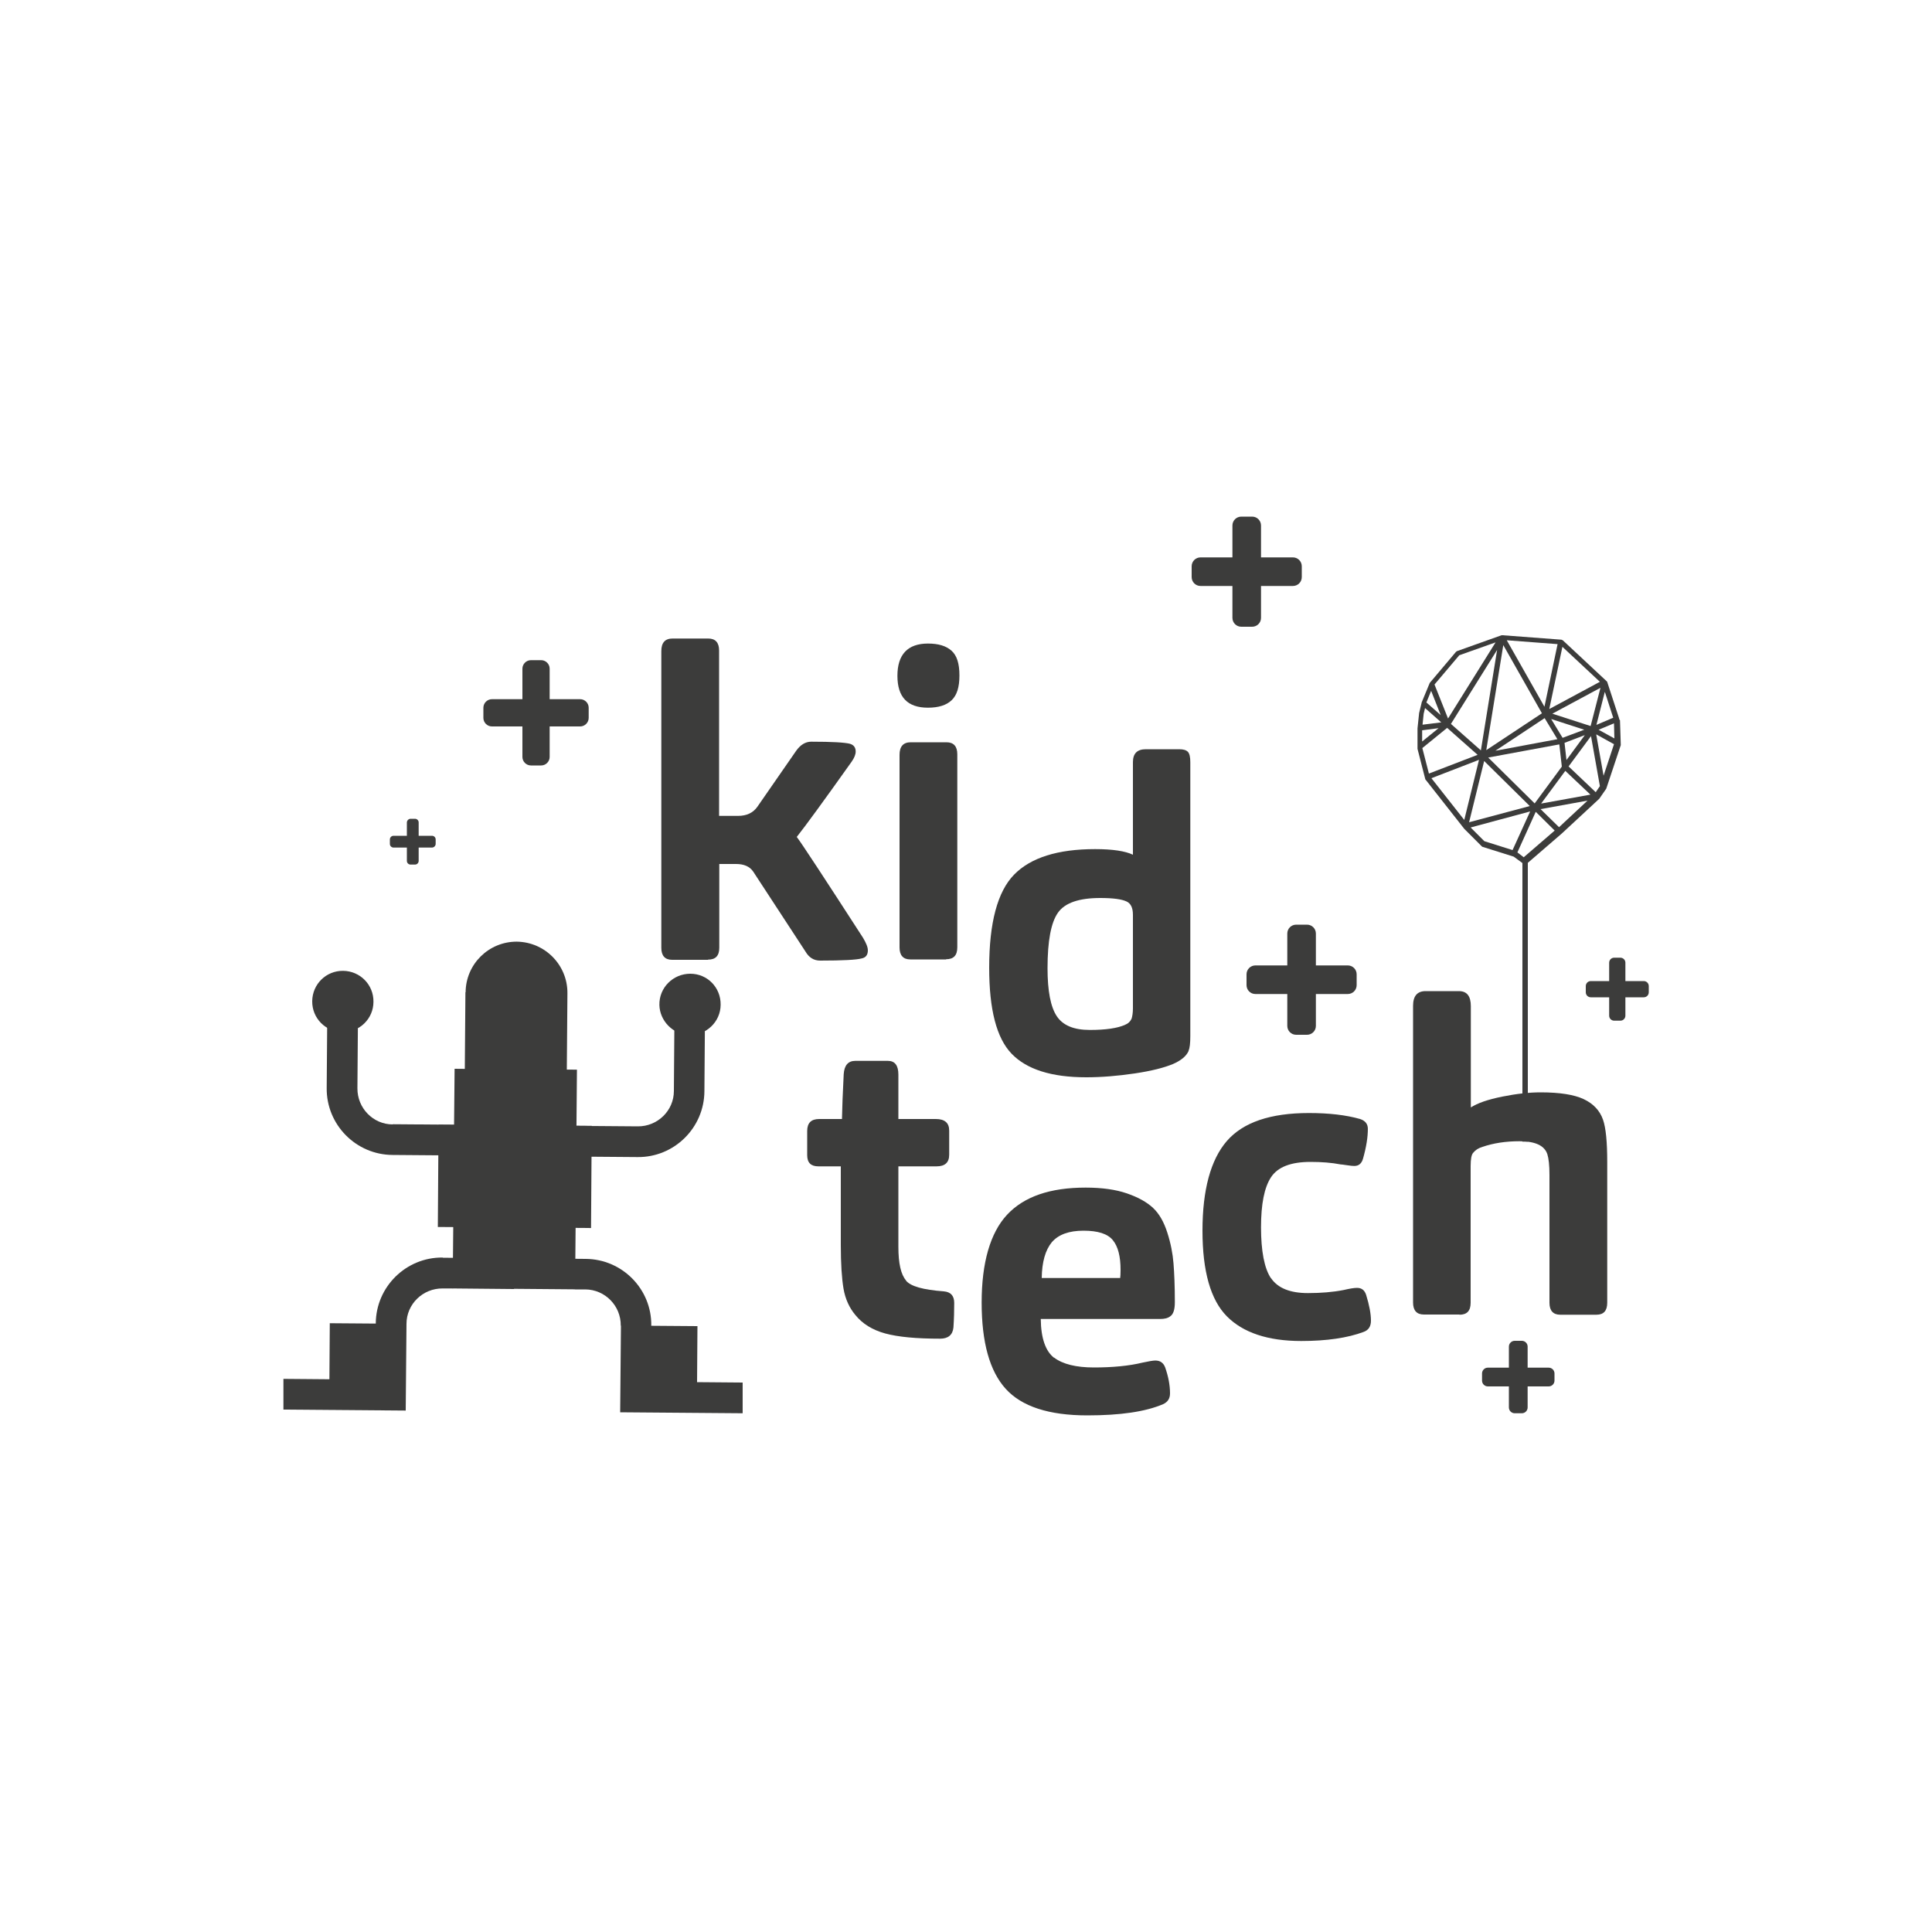 <?xml version="1.0" encoding="UTF-8"?> <svg xmlns="http://www.w3.org/2000/svg" id="Livello_1" data-name="Livello 1" viewBox="0 0 100 100"><defs><style> .cls-1 { fill: #3c3c3b; stroke-width: 0px; } </style></defs><path class="cls-1" d="M85.08,50.78h-.95v-.95c0-.15-.12-.26-.26-.26h-.32c-.15,0-.26.12-.26.26v.95h-.95c-.15,0-.26.12-.26.26v.32c0,.15.12.26.26.26h.95v.95c0,.15.12.26.26.26h.32c.15,0,.26-.12.26-.26v-.95h.95c.15,0,.26-.12.26-.26v-.32c0-.15-.12-.26-.26-.26Z"></path><path class="cls-1" d="M80.16,70.79h-1.09v-1.09c0-.17-.14-.3-.3-.3h-.37c-.17,0-.3.14-.3.3v1.09h-1.09c-.17,0-.3.14-.3.3v.37c0,.17.14.3.3.3h1.09v1.09c0,.17.14.3.3.3h.37c.17,0,.3-.14.3-.3v-1.09h1.09c.17,0,.3-.14.3-.3v-.37c0-.17-.14-.3-.3-.3Z"></path><path class="cls-1" d="M22.36,43.26h-.69v-.69c0-.11-.09-.19-.19-.19h-.23c-.1,0-.19.09-.19.19v.69h-.69c-.11,0-.19.09-.19.19v.23c0,.11.09.19.19.19h.69v.69c0,.11.09.19.19.19h.23c.11,0,.19-.09.19-.19v-.69h.69c.1,0,.19-.09.19-.19v-.23c0-.11-.09-.19-.19-.19Z"></path><path class="cls-1" d="M30.03,36.19h-1.58v-1.58c0-.24-.2-.44-.44-.44h-.53c-.24,0-.44.2-.44.44v1.58h-1.58c-.24,0-.44.2-.44.44v.53c0,.24.2.44.44.44h1.58v1.58c0,.24.2.44.44.44h.53c.24,0,.44-.2.44-.44v-1.58h1.58c.24,0,.44-.2.44-.44v-.53c0-.24-.2-.44-.44-.44Z"></path><path class="cls-1" d="M69.76,49.97h-1.65v-1.65c0-.25-.2-.46-.46-.46h-.56c-.25,0-.46.2-.46.46v1.65h-1.65c-.25,0-.46.2-.46.46v.56c0,.25.2.46.46.46h1.65v1.65c0,.25.2.46.46.46h.56c.25,0,.46-.2.46-.46v-1.65h1.65c.25,0,.46-.2.46-.46v-.56c0-.25-.2-.46-.46-.46Z"></path><path class="cls-1" d="M66.92,28.85h-1.65v-1.65c0-.25-.2-.46-.46-.46h-.56c-.25,0-.46.2-.46.46v1.65h-1.65c-.25,0-.46.2-.46.46v.56c0,.25.2.46.46.46h1.65v1.65c0,.25.2.46.46.46h.56c.25,0,.46-.2.46-.46v-1.65h1.65c.25,0,.46-.2.46-.46v-.56c0-.25-.2-.46-.46-.46Z"></path><g><path class="cls-1" d="M22.91,65.09c-1.89-.02-3.45,1.51-3.46,3.41v1.06s1.59-1.04,1.59-1.04c0-1.02.85-1.84,1.87-1.83h.53s1.6-1.57,1.6-1.57l-2.11-.02ZM22.91,65.09"></path><path class="cls-1" d="M30.31,65.16l-2.11-.02,1.57,1.6h.53c1.02.01,1.84.85,1.83,1.87l1.58,1.07v-1.06c.03-1.89-1.5-3.45-3.4-3.46h0ZM30.31,65.16"></path><path class="cls-1" d="M17.07,68.48l-.02,2.91-2.38-.02v1.59s6.33.05,6.33.05l.04-4.49-3.96-.03ZM17.07,68.48"></path><path class="cls-1" d="M36.08,71.55l.02-2.91-3.96-.03-.04,4.49,6.34.05v-1.59s-2.37-.02-2.37-.02ZM36.08,71.55"></path><path class="cls-1" d="M20.33,58.2c-1.02,0-1.84-.85-1.83-1.87l.03-3.96h-1.59s-.03,3.95-.03,3.95c-.02,1.89,1.51,3.45,3.41,3.46l6.34.05v-1.59s-6.33-.05-6.33-.05ZM20.33,58.2"></path><path class="cls-1" d="M34.91,52.51l-.03,3.96c0,1.02-.85,1.84-1.87,1.83l-6.34-.05v1.59s6.33.05,6.33.05c1.89.02,3.45-1.51,3.46-3.41l.03-3.96h-1.59ZM34.91,52.51"></path><path class="cls-1" d="M23.47,62.46l-.04,4.23,3.17.03,1.09-4.22-4.23-.04ZM23.47,62.46"></path><rect class="cls-1" x="26.09" y="63.02" width="4.23" height="3.17" transform="translate(-36.64 92.27) rotate(-89.52)"></rect><path class="cls-1" d="M24.09,51.36l-.04,5.02,3.7.03-.99-7.67c-1.46-.01-2.65,1.16-2.66,2.62h0ZM24.09,51.36"></path><path class="cls-1" d="M29.37,51.41c.01-1.46-1.16-2.65-2.62-2.67l-.06,7.66,2.64.02.04-5.02ZM29.37,51.41"></path><path class="cls-1" d="M23.53,55.32l-.04,4.23,4.23.04-1.02-4.24-3.17-.03ZM23.53,55.32"></path><rect class="cls-1" x="26.15" y="55.89" width="4.23" height="3.17" transform="translate(-29.45 85.25) rotate(-89.52)"></rect><rect class="cls-1" x="24.01" y="56.93" width="5.29" height="7.93" transform="translate(-34.43 87.13) rotate(-89.61)"></rect><path class="cls-1" d="M19.33,51.85c0,.88-.72,1.58-1.6,1.57s-1.58-.72-1.57-1.6.72-1.58,1.6-1.57,1.58.72,1.57,1.6h0ZM19.33,51.85"></path><path class="cls-1" d="M37.3,52c0,.89-.75,1.6-1.64,1.57-.83-.03-1.51-.73-1.53-1.55-.02-.9.71-1.62,1.6-1.62s1.58.72,1.57,1.6h0ZM37.3,52"></path></g><path class="cls-1" d="M36.64,49.68h-1.85c-.37,0-.56-.21-.56-.62v-15.36c0-.43.19-.65.58-.65h1.85c.37,0,.56.21.56.62v8.56h.98c.45,0,.78-.16,1-.47l2.01-2.9c.22-.31.48-.47.78-.47,1.09,0,1.75.04,2.01.11.19.06.29.19.29.4,0,.15-.07.33-.22.54-1.43,2.01-2.37,3.3-2.83,3.88.24.31,1.38,2.05,3.43,5.22.16.27.25.48.25.65,0,.24-.11.38-.33.42-.25.07-.97.11-2.14.11-.33,0-.58-.16-.76-.47l-2.7-4.13c-.18-.27-.48-.4-.89-.4h-.87v4.33c0,.42-.19.62-.58.62Z"></path><path class="cls-1" d="M49.26,36.24c-.27.26-.68.39-1.23.39-1.06,0-1.58-.55-1.58-1.65s.53-1.67,1.58-1.67c.54,0,.94.12,1.22.37.28.25.41.67.41,1.28s-.13,1.02-.4,1.28ZM48.97,49.66h-1.85c-.37,0-.56-.21-.56-.62v-9.97c0-.43.19-.65.58-.65h1.85c.37,0,.56.21.56.62v9.99c0,.42-.19.62-.58.62Z"></path><path class="cls-1" d="M61.52,54.4c-.12.27-.39.49-.8.67-.45.19-1.11.36-1.98.49-.88.13-1.72.2-2.52.2-1.8,0-3.08-.41-3.86-1.22s-1.16-2.29-1.16-4.45c0-2.33.43-3.94,1.29-4.82.86-.88,2.26-1.32,4.19-1.32.91,0,1.56.1,1.96.29v-4.79c0-.45.22-.67.67-.67h1.72c.21,0,.36.04.45.13s.13.27.13.54v14.18c0,.37-.03.62-.09.76ZM58.64,47.35c0-.36-.11-.59-.33-.69-.25-.12-.71-.18-1.36-.18-1.1,0-1.83.25-2.19.76-.36.51-.54,1.46-.54,2.88,0,1.17.16,2,.48,2.48.32.48.89.71,1.71.71s1.44-.09,1.83-.27c.15-.06.26-.16.33-.31.04-.13.07-.31.07-.54v-4.84Z"></path><path class="cls-1" d="M46.89,66.28c.24.3.89.48,1.96.56.36.03.54.23.54.6,0,.4-.01.83-.04,1.27-.04.39-.28.58-.69.58-1.23,0-2.18-.09-2.84-.27-.66-.18-1.18-.5-1.55-.96-.31-.37-.52-.83-.61-1.36s-.14-1.29-.14-2.25v-4.08h-1.16c-.39,0-.58-.19-.58-.58v-1.25c0-.42.21-.62.62-.62h1.18c.01-.56.04-1.34.09-2.32.03-.46.23-.69.6-.69h1.69c.36,0,.54.24.54.71v2.3h1.94c.46,0,.69.2.69.6v1.25c0,.4-.22.6-.65.6h-1.98v4.17c0,.85.13,1.43.4,1.74Z"></path><path class="cls-1" d="M54.56,70.27c.45.34,1.14.51,2.07.51s1.81-.08,2.5-.25c.33-.07.55-.11.67-.11.25,0,.42.12.51.36.16.46.25.91.25,1.34,0,.27-.12.45-.36.56-.91.39-2.21.58-3.92.58-1.99,0-3.4-.46-4.23-1.38-.83-.92-1.24-2.41-1.24-4.46s.44-3.61,1.32-4.55c.88-.94,2.23-1.4,4.06-1.4.85,0,1.56.1,2.14.3.58.2,1.03.45,1.35.75.32.3.56.72.74,1.28s.28,1.09.32,1.59.07,1.17.07,2.01c0,.39-.08.63-.25.74-.12.09-.29.13-.51.13h-6.18c.01,1,.25,1.67.69,2.01ZM57.98,66.15c.01-.07.02-.22.02-.42,0-.7-.13-1.21-.4-1.54s-.77-.49-1.52-.49-1.3.2-1.64.6c-.33.4-.51,1.02-.52,1.85h4.06Z"></path><path class="cls-1" d="M65.79,66.16c.35.51.98.77,1.91.77.67,0,1.29-.05,1.85-.16.3-.07.53-.11.69-.11.24,0,.39.12.47.36.16.52.25.97.25,1.34,0,.3-.13.49-.38.58-.83.31-1.91.47-3.23.47-1.72,0-3.01-.43-3.85-1.28-.84-.85-1.26-2.33-1.26-4.43s.42-3.67,1.26-4.64c.84-.97,2.26-1.45,4.25-1.45,1.03,0,1.91.1,2.65.31.27.09.4.26.4.51,0,.43-.08.94-.25,1.54-.07.25-.22.38-.45.38-.07,0-.2-.01-.39-.04-.19-.03-.29-.04-.32-.04-.46-.09-.98-.13-1.56-.13-1.01,0-1.69.26-2.04.79-.35.53-.52,1.39-.52,2.6s.17,2.13.52,2.64Z"></path><path class="cls-1" d="M75.55,68.04h-1.85c-.37,0-.56-.21-.56-.62v-15.36c0-.51.22-.76.65-.76h1.72c.42,0,.62.26.62.78v5.24c.34-.22.88-.41,1.63-.56.74-.15,1.4-.22,1.98-.22,1,0,1.74.12,2.23.35.49.23.83.58,1,1.06.15.43.22,1.16.22,2.19v7.29c0,.42-.19.62-.56.62h-1.87c-.37,0-.56-.21-.56-.62v-6.62c0-.49-.04-.85-.11-1.07-.15-.45-.63-.67-1.45-.67-.71,0-1.35.1-1.9.29-.21.06-.37.16-.49.31-.09.1-.13.33-.13.69v7.07c0,.42-.19.62-.58.62Z"></path><path class="cls-1" d="M83.81,37.23s0,0,0,0h0s0,0,0,0h0s0-.02,0-.03l-.62-1.9s0,0,0,0c0-.01,0-.02-.02-.03,0,0,0,0-.01-.01,0,0,0,0,0,0l-2.26-2.11s-.05-.03-.08-.04c0,0,0,0,0,0l-3.05-.23s0,0,0,0h0s0,0,0,0h0s0,0,0,0c-.02,0-.03,0-.05,0,0,0,0,0,0,0l-2.3.82s-.04.02-.06.04l-1.35,1.6s0,0,0,0c0,.01-.02.02-.02.04l-.41.99s0,.01,0,.02l-.13.53s0,.01,0,.02l-.08.76s0,.01,0,.02v1s0,0,0,0h0s0,.02,0,.04l.4,1.56s.01.04.03.05c0,0,0,0,0,0l1.99,2.53s0,0,.01.01h0s0,0,0,0h0s.9.9.9.9c.02.02.04.03.06.03l1.59.5.45.33v14.42h.28v-14.43l1.75-1.51s0,0,0,0h0s0,0,0,0l1.93-1.79s0,0,0,0c0,0,0,0,0,0,0,0,0,0,0,0h0s.01-.01.02-.02l.34-.49s.01-.02.02-.03h0s0,0,0,0l.75-2.25s0-.03,0-.05h0s-.04-1.24-.04-1.24ZM79.95,37.17l.66,1.09-3.21.6,2.55-1.69ZM76.93,38.82l.88-5.43,2,3.53-2.87,1.9ZM76.65,38.84l-1.55-1.37,2.39-3.83-.84,5.2ZM76.82,39.39l2.36,2.33-3.14.84.78-3.17ZM79.43,41.58l-2.4-2.37,3.68-.68.13,1.15-1.41,1.91ZM80.3,37.22l1.7.55-1.12.42-.59-.97ZM82.03,38.05l-.95,1.29-.1-.89,1.05-.4ZM80.35,36.94l2.49-1.34-.51,1.98-1.98-.64ZM83.07,35.82l.43,1.33-.87.37.43-1.69ZM80.87,33.48l1.94,1.81-2.62,1.41.68-3.22ZM80.62,33.34l-.68,3.24-1.95-3.44,2.63.2ZM75.52,33.92l1.89-.67-2.46,3.94-.7-1.76,1.27-1.5ZM73.69,36.94l.07-.29.84.74-.97.12.06-.58ZM74.08,35.77l.49,1.24-.74-.65.24-.59ZM73.61,37.8l.85-.11-.85.69v-.58ZM74.91,37.68l1.57,1.39-2.52.97-.34-1.32,1.29-1.05ZM76.55,39.34l-.76,3.1-1.7-2.16,2.46-.95ZM76.12,42.83l3.08-.83-.91,2-1.46-.46-.71-.71ZM78.88,44.38l-.34-.26.95-2.1.98.97-1.6,1.38ZM80.69,42.81l-.95-.93,2.43-.44-1.48,1.38ZM79.77,41.59l1.25-1.69,1.3,1.23-2.54.46ZM82.59,41l-1.4-1.33,1.16-1.57.46,2.59-.22.32ZM83,40.15l-.38-2.14.92.51-.54,1.63ZM82.75,37.77l.79-.33.02.78-.82-.45Z"></path></svg> 